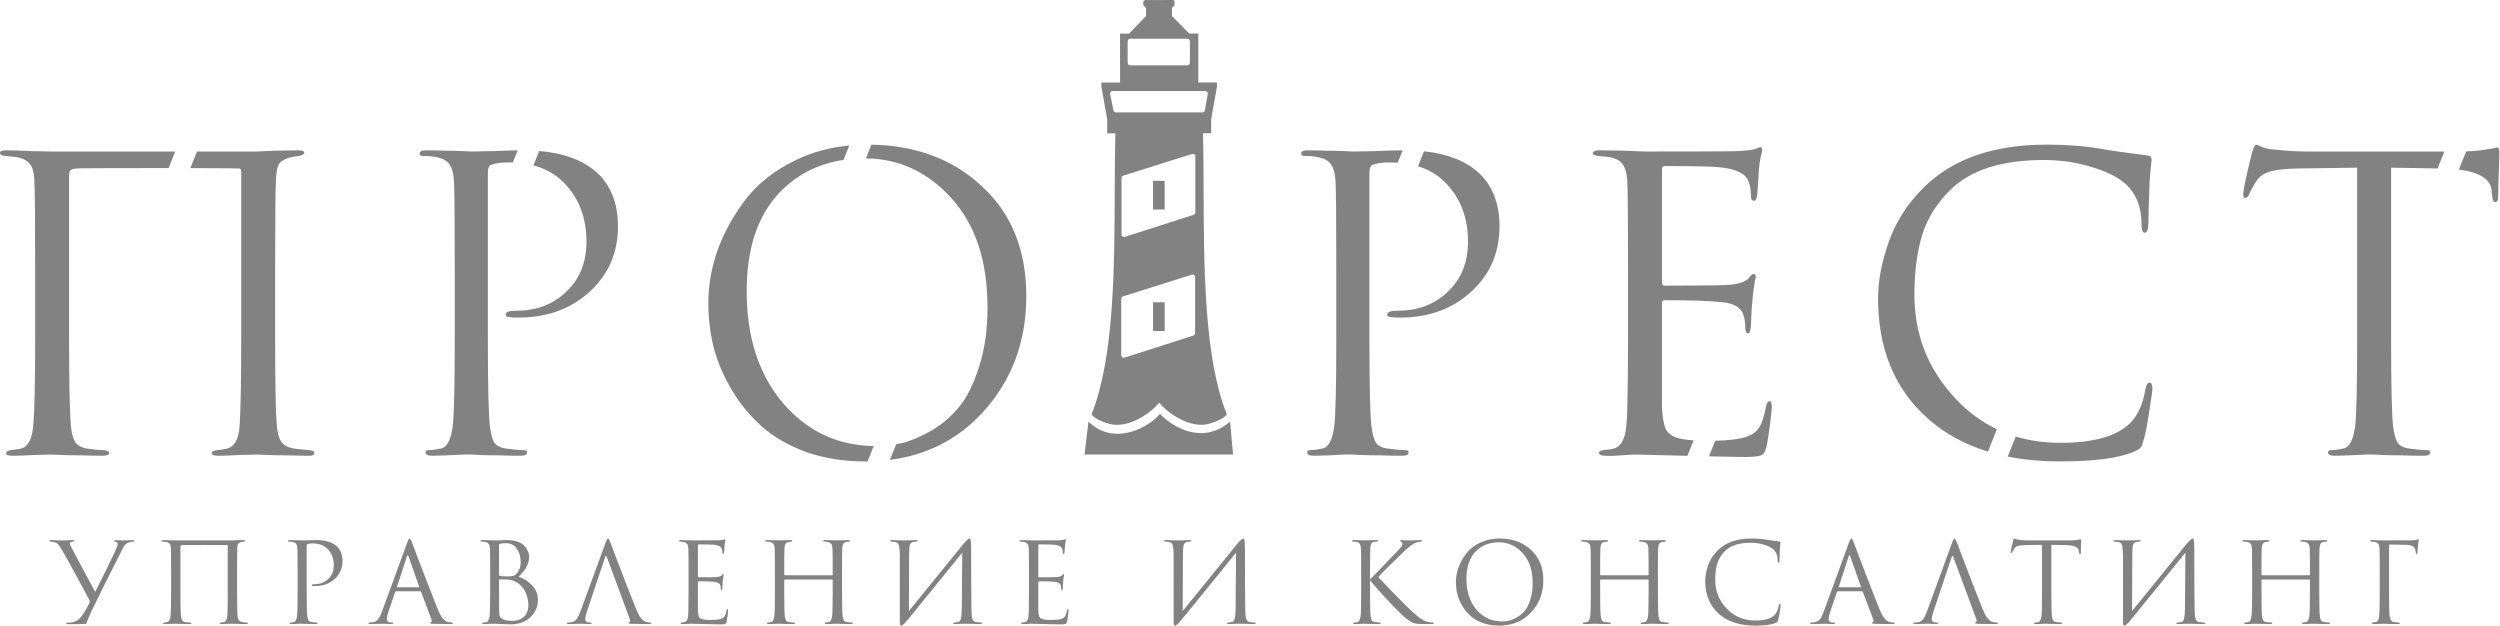 <?xml version="1.0" encoding="UTF-8"?> <svg xmlns="http://www.w3.org/2000/svg" width="1980" height="496" viewBox="0 0 1980 496" fill="none"><g clip-path="url(#clip0_718_970)"><path d="M53.876 494.354C52.937 494.354 52.468 494.148 52.468 493.738C52.468 493.327 52.908 493.122 53.788 493.122C54.433 493.122 55.166 493.092 55.988 493.034C58.1 492.858 59.948 492.212 61.532 491.098C63.116 489.983 64.788 488.047 66.548 485.29C68.542 482.004 69.98 479.394 70.86 477.458C71.212 476.812 71.182 476.05 70.772 475.17C69.246 472.178 65.756 465.695 60.3 455.722C54.844 445.69 51.206 439.148 49.388 436.098C47.686 433.106 46.337 431.228 45.34 430.466C44.401 429.644 42.7 429.146 40.236 428.97C39.532 428.911 39.18 428.676 39.18 428.266C39.18 427.914 39.62 427.738 40.5 427.738C41.38 427.738 42.905 427.796 45.076 427.914C47.305 427.972 48.83 428.002 49.652 428.002C49.828 428.002 50.942 427.972 52.996 427.914C55.049 427.796 56.633 427.738 57.748 427.738C58.569 427.738 58.98 427.884 58.98 428.178C58.98 428.588 58.54 428.852 57.66 428.97C56.076 429.146 55.284 429.644 55.284 430.466C55.284 430.935 55.782 432.108 56.78 433.986C57.073 434.514 58.716 437.623 61.708 443.314C64.758 449.004 67.662 454.431 70.42 459.594C73.236 464.756 74.908 467.807 75.436 468.746C82.534 454.607 87.873 443.695 91.452 436.01C92.625 433.428 93.212 431.61 93.212 430.554C93.212 429.791 92.713 429.322 91.716 429.146C90.836 428.97 90.396 428.676 90.396 428.266C90.396 427.972 90.865 427.826 91.804 427.826C92.273 427.826 93.094 427.855 94.268 427.914C95.5 427.972 96.468 428.002 97.172 428.002C97.993 428.002 99.43 427.972 101.483 427.914C103.537 427.796 104.798 427.738 105.267 427.738C106.147 427.738 106.587 427.914 106.587 428.266C106.587 428.618 106.118 428.852 105.179 428.97C103.713 429.146 102.657 429.351 102.011 429.586C100.838 429.996 99.87 430.612 99.108 431.434C98.404 432.255 97.582 433.634 96.644 435.57C85.262 457.98 77.254 474.026 72.62 483.706C70.214 488.927 68.894 492.095 68.66 493.21C68.601 493.738 68.396 494.031 68.044 494.09C67.164 494.266 62.441 494.354 53.876 494.354Z" fill="#828282"></path><path d="M187.78 453.258V468.746C187.78 478.778 187.897 485.026 188.132 487.49C188.249 489.191 188.572 490.423 189.1 491.186C189.628 491.948 190.508 492.447 191.74 492.682C192.092 492.74 193.236 492.858 195.172 493.034C195.934 493.092 196.316 493.298 196.316 493.65C196.316 494.06 195.934 494.266 195.172 494.266C193.94 494.266 192.444 494.236 190.684 494.178C188.924 494.178 187.369 494.148 186.02 494.09C184.729 494.031 184.025 494.002 183.908 494.002C183.79 494.002 182.588 494.031 180.3 494.09C178.07 494.207 176.428 494.266 175.372 494.266C174.433 494.266 173.964 494.06 173.964 493.65C173.964 493.298 174.404 493.092 175.284 493.034C176.34 492.858 176.926 492.77 177.044 492.77C178.862 492.418 179.86 490.746 180.036 487.754C180.27 484.468 180.388 477.927 180.388 468.13V432.314C180.388 431.903 180.212 431.698 179.86 431.698C178.98 431.639 172.614 431.61 160.764 431.61C150.673 431.61 145.217 431.639 144.396 431.698C143.809 431.756 143.398 431.903 143.164 432.138C142.988 432.314 142.9 432.724 142.9 433.37V469.01C142.9 477.927 143.017 484.028 143.252 487.314C143.369 488.956 143.662 490.218 144.132 491.098C144.601 491.919 145.452 492.447 146.684 492.682C147.153 492.74 147.828 492.828 148.708 492.946C149.646 493.004 150.174 493.034 150.292 493.034C151.172 493.092 151.612 493.327 151.612 493.738C151.612 494.09 151.084 494.266 150.028 494.266C148.913 494.266 147.476 494.236 145.716 494.178C143.956 494.178 142.401 494.148 141.052 494.09C139.702 494.031 138.998 494.002 138.94 494.002C138.881 494.002 137.766 494.031 135.596 494.09C133.425 494.207 131.812 494.266 130.756 494.266C129.7 494.266 129.172 494.09 129.172 493.738C129.172 493.386 129.524 493.151 130.228 493.034C131.049 492.916 131.694 492.828 132.164 492.77C133.982 492.476 134.98 490.511 135.156 486.874C135.39 483.588 135.508 477.546 135.508 468.746V453.082C135.508 442.404 135.449 436.127 135.332 434.25C135.273 432.607 134.95 431.434 134.364 430.73C133.836 430.026 132.926 429.527 131.636 429.234C131.284 429.175 130.756 429.116 130.052 429.058C129.406 428.999 129.025 428.97 128.908 428.97C128.204 428.911 127.852 428.676 127.852 428.266C127.852 427.914 128.35 427.738 129.348 427.738C130.58 427.738 132.398 427.796 134.804 427.914C137.268 427.972 138.646 428.002 138.94 428.002H183.732L187.692 427.826C190.332 427.767 192.033 427.738 192.796 427.738C193.676 427.738 194.116 427.914 194.116 428.266C194.116 428.559 193.734 428.794 192.972 428.97C192.913 428.97 192.678 428.999 192.268 429.058C191.916 429.116 191.593 429.175 191.3 429.234C190.068 429.527 189.217 429.967 188.748 430.554C188.278 431.14 188.014 432.343 187.956 434.162C187.838 436.039 187.78 442.404 187.78 453.258Z" fill="#828282"></path><path d="M235.695 468.746V453.258C235.695 442.463 235.636 436.127 235.519 434.25C235.401 432.666 235.079 431.522 234.551 430.818C234.081 430.055 233.143 429.527 231.735 429.234C231.031 429.058 230.033 428.97 228.743 428.97C228.273 428.97 228.039 428.794 228.039 428.442C228.039 427.972 228.508 427.738 229.447 427.738C230.62 427.738 231.969 427.767 233.495 427.826C235.02 427.826 236.34 427.855 237.455 427.914C238.628 427.972 239.273 428.002 239.391 428.002C239.86 428.002 241.444 427.972 244.143 427.914C246.841 427.796 248.953 427.738 250.479 427.738C257.812 427.738 263.268 429.41 266.847 432.754C269.78 435.57 271.247 439.412 271.247 444.282C271.247 450.031 269.193 454.783 265.087 458.538C260.98 462.292 255.817 464.17 249.599 464.17C248.66 464.17 248.044 464.14 247.751 464.082C247.105 464.082 246.783 463.876 246.783 463.466C246.783 462.938 247.575 462.674 249.159 462.674C253.5 462.674 257.108 461.295 259.983 458.538C262.916 455.78 264.383 452.143 264.383 447.626C264.383 442.404 262.74 438.122 259.455 434.778C256.58 431.844 252.561 430.378 247.399 430.378C245.697 430.378 244.436 430.554 243.615 430.906C243.145 431.082 242.911 431.639 242.911 432.578V468.746C242.911 479.012 243.057 485.378 243.351 487.842C243.527 489.308 243.82 490.452 244.231 491.274C244.7 492.036 245.551 492.506 246.783 492.682C248.425 492.916 249.745 493.034 250.743 493.034C251.212 493.034 251.447 493.21 251.447 493.562C251.447 494.031 250.977 494.266 250.039 494.266C248.631 494.266 247.047 494.236 245.287 494.178C243.585 494.178 242.148 494.148 240.975 494.09C239.86 494.031 239.273 494.002 239.215 494.002H237.631C236.575 494.06 235.343 494.119 233.935 494.178C232.585 494.236 231.529 494.266 230.767 494.266C229.828 494.266 229.359 494.031 229.359 493.562C229.359 493.21 229.593 493.034 230.063 493.034C230.767 493.034 231.647 492.916 232.703 492.682C233.993 492.447 234.844 490.834 235.255 487.842C235.548 485.378 235.695 479.012 235.695 468.746Z" fill="#828282"></path><path d="M332.723 468.308H313.803C313.392 468.308 313.099 468.542 312.923 469.012L307.643 484.588C306.821 486.876 306.411 488.841 306.411 490.484C306.411 491.305 306.733 491.95 307.379 492.42C308.024 492.83 308.757 493.036 309.579 493.036H310.371C311.133 493.036 311.515 493.212 311.515 493.564C311.515 494.033 310.987 494.268 309.931 494.268C309.109 494.268 307.848 494.209 306.147 494.092C304.504 494.033 303.565 494.004 303.331 494.004C303.272 494.004 302.011 494.033 299.547 494.092C297.083 494.209 295.029 494.268 293.387 494.268C292.272 494.268 291.715 494.033 291.715 493.564C291.715 493.212 292.125 493.036 292.947 493.036C293.416 493.036 294.12 492.977 295.059 492.86C296.936 492.625 298.403 491.833 299.459 490.484C300.515 489.076 301.512 487.11 302.451 484.588L322.427 429.94C323.248 427.652 323.893 426.508 324.363 426.508C324.832 426.508 325.477 427.564 326.299 429.676C326.533 430.262 328 434.134 330.699 441.292C333.456 448.449 336.419 456.164 339.587 464.436C342.813 472.708 345.219 478.809 346.803 482.74C349.149 488.489 351.672 491.745 354.371 492.508C355.427 492.86 356.571 493.036 357.803 493.036C358.448 493.036 358.771 493.212 358.771 493.564C358.771 494.033 358.184 494.268 357.011 494.268C351.848 494.268 347.243 494.209 343.195 494.092C341.435 493.974 340.555 493.769 340.555 493.476C340.555 493.182 340.76 492.977 341.171 492.86C341.992 492.566 342.168 491.774 341.699 490.484L333.515 468.836C333.339 468.484 333.075 468.308 332.723 468.308ZM314.771 465.14H331.579C331.931 465.14 332.048 464.934 331.931 464.524L323.571 440.764C323.16 439.414 322.72 439.414 322.251 440.764L314.507 464.524C314.331 464.934 314.419 465.14 314.771 465.14Z" fill="#828282"></path><path d="M388.199 468.746V453.258C388.199 442.463 388.141 436.127 388.023 434.25C387.906 432.666 387.583 431.522 387.055 430.818C386.586 430.055 385.647 429.527 384.239 429.234C383.535 429.058 382.685 428.97 381.687 428.97C380.925 428.97 380.543 428.794 380.543 428.442C380.543 427.972 381.013 427.738 381.951 427.738C383.125 427.738 384.503 427.767 386.087 427.826C387.671 427.826 389.021 427.855 390.135 427.914C391.25 427.972 391.837 428.002 391.895 428.002C392.423 428.002 393.773 427.972 395.943 427.914C398.114 427.796 399.962 427.738 401.487 427.738C404.89 427.738 407.823 428.207 410.287 429.146C412.751 430.084 414.57 431.287 415.743 432.754C416.917 434.22 417.767 435.628 418.295 436.978C418.823 438.327 419.087 439.647 419.087 440.938C419.087 443.167 418.618 445.338 417.679 447.45C416.799 449.503 415.89 451.087 414.951 452.202C414.013 453.316 412.634 454.842 410.815 456.778C414.687 458.01 418.178 460.239 421.287 463.466C424.455 466.692 426.039 470.652 426.039 475.346C426.039 480.508 424.074 484.996 420.143 488.81C416.213 492.623 410.698 494.53 403.599 494.53C403.306 494.53 402.807 494.5 402.103 494.442C401.458 494.442 400.666 494.412 399.727 494.354C398.789 494.295 397.967 494.266 397.263 494.266C394.741 494.09 392.951 494.002 391.895 494.002C390.957 494.002 389.549 494.031 387.671 494.09C385.794 494.207 384.327 494.266 383.271 494.266C382.333 494.266 381.863 494.06 381.863 493.65C381.863 493.239 382.303 493.034 383.183 493.034C383.829 493.034 384.533 492.946 385.295 492.77C386.527 492.535 387.349 490.892 387.759 487.842C388.053 485.378 388.199 479.012 388.199 468.746ZM395.239 431.61V455.194C395.239 455.663 395.445 455.986 395.855 456.162C397.263 456.396 399.053 456.514 401.223 456.514C403.805 456.514 405.565 456.396 406.503 456.162C407.442 455.868 408.351 455.223 409.231 454.226C411.343 451.82 412.399 448.858 412.399 445.338C412.399 441.231 411.402 437.682 409.407 434.69C407.471 431.698 404.509 430.202 400.519 430.202C398.877 430.202 397.469 430.348 396.295 430.642C395.591 430.818 395.239 431.14 395.239 431.61ZM395.239 459.506V464.522C395.239 476.314 395.269 482.65 395.327 483.53C395.445 485.29 395.533 486.492 395.591 487.138C395.709 487.724 395.973 488.311 396.383 488.898C396.794 489.484 397.439 489.983 398.319 490.394C400.138 491.274 402.719 491.714 406.063 491.714C407.413 491.714 408.733 491.538 410.023 491.186C411.373 490.775 412.693 490.13 413.983 489.25C415.333 488.37 416.418 487.079 417.239 485.378C418.061 483.618 418.471 481.564 418.471 479.218C418.471 476.05 417.797 472.852 416.447 469.626C415.157 466.399 412.986 463.73 409.935 461.618C407.941 460.268 405.506 459.418 402.631 459.066C401.869 458.948 399.581 458.89 395.767 458.89C395.415 458.89 395.239 459.095 395.239 459.506Z" fill="#828282"></path><path d="M479.307 441.204L464.787 484.588C463.966 486.876 463.555 488.841 463.555 490.484C463.555 491.305 463.878 491.95 464.523 492.42C465.168 492.83 465.902 493.036 466.723 493.036H467.515C468.278 493.036 468.659 493.212 468.659 493.564C468.659 494.033 468.131 494.268 467.075 494.268C466.254 494.268 464.992 494.209 463.291 494.092C461.648 494.033 460.71 494.004 460.475 494.004C460.416 494.004 459.155 494.033 456.691 494.092C454.227 494.209 452.174 494.268 450.531 494.268C449.416 494.268 448.859 494.033 448.859 493.564C448.859 493.212 449.27 493.036 450.091 493.036C450.56 493.036 451.264 492.977 452.203 492.86C454.08 492.625 455.547 491.833 456.603 490.484C457.659 489.076 458.656 487.11 459.595 484.588L479.571 429.94C480.392 427.652 481.038 426.508 481.507 426.508C481.976 426.508 482.622 427.564 483.443 429.676C483.678 430.262 485.144 434.134 487.843 441.292C490.6 448.449 493.563 456.164 496.731 464.436C499.958 472.708 502.363 478.809 503.947 482.74C506.294 488.489 508.816 491.745 511.515 492.508C512.571 492.86 513.715 493.036 514.947 493.036C515.592 493.036 515.915 493.212 515.915 493.564C515.915 494.033 515.328 494.268 514.155 494.268C508.992 494.268 504.387 494.209 500.339 494.092C498.579 493.974 497.699 493.769 497.699 493.476C497.699 493.182 497.904 492.977 498.315 492.86C499.136 492.566 499.312 491.774 498.843 490.484L480.627 441.204C480.158 439.913 479.718 439.913 479.307 441.204Z" fill="#828282"></path><path d="M545.343 468.747V453.259C545.343 442.464 545.284 436.128 545.167 434.251C545.049 432.667 544.727 431.523 544.199 430.819C543.729 430.056 542.791 429.528 541.383 429.235C541.207 429.176 540.973 429.147 540.68 429.147C540.386 429.088 540.033 429.059 539.623 429.059C539.271 429 539.007 428.971 538.831 428.971C538.068 428.853 537.688 428.677 537.688 428.443C537.688 427.973 538.156 427.739 539.095 427.739C542.028 427.739 545.343 427.827 549.039 428.003C561.124 428.003 567.841 427.973 569.191 427.915C571.361 427.797 572.712 427.621 573.24 427.387C573.709 427.152 574.031 427.035 574.207 427.035C574.441 427.035 574.559 427.299 574.559 427.827C574.559 427.944 574.441 428.443 574.207 429.323C574.031 430.144 573.913 431.024 573.855 431.963L573.503 437.243C573.385 438.24 573.151 438.739 572.799 438.739C572.329 438.739 572.095 438.357 572.095 437.595C572.095 436.421 571.948 435.453 571.655 434.691C571.068 432.872 568.956 431.787 565.319 431.435C563.793 431.259 559.775 431.171 553.263 431.171C552.911 431.171 552.735 431.464 552.735 432.051V456.339C552.735 456.925 552.911 457.219 553.263 457.219C561.241 457.219 565.905 457.16 567.255 457.043C569.484 456.867 570.951 456.368 571.655 455.547C572.124 454.96 572.476 454.667 572.711 454.667C573.004 454.667 573.151 454.901 573.151 455.371C573.151 455.488 573.092 455.752 572.975 456.163C572.916 456.573 572.828 457.16 572.711 457.923C572.593 458.685 572.505 459.477 572.447 460.299C572.329 461.355 572.241 462.616 572.183 464.083C572.124 465.491 572.095 466.224 572.095 466.283C571.977 467.163 571.772 467.603 571.479 467.603C571.068 467.603 570.863 467.133 570.863 466.195C570.863 465.256 570.745 464.435 570.511 463.731C570.1 462.088 568.575 461.12 565.935 460.827C563.295 460.533 559.101 460.387 553.352 460.387C552.941 460.387 552.735 460.592 552.735 461.003V468.747C552.735 469.275 552.735 470.8 552.735 473.323C552.735 475.787 552.735 478.016 552.735 480.011C552.735 482.005 552.735 483.267 552.735 483.795C552.852 485.731 553.087 487.197 553.439 488.195C553.849 489.133 554.583 489.808 555.639 490.219C556.929 490.747 559.364 491.011 562.943 491.011C566.463 491.011 569.103 490.747 570.863 490.219C572.212 489.808 573.209 489.133 573.855 488.195C574.5 487.197 575 485.701 575.352 483.707C575.528 482.827 575.791 482.387 576.143 482.387C576.495 482.387 576.671 482.827 576.671 483.707C576.671 484.117 576.524 485.437 576.231 487.667C575.937 489.896 575.703 491.421 575.527 492.243C575.233 493.357 574.823 494.003 574.295 494.179C573.767 494.413 572.593 494.531 570.775 494.531C569.073 494.531 564.791 494.443 557.927 494.267C550.887 494.091 547.22 494.003 546.927 494.003C546.34 494.003 545.313 494.061 543.847 494.179C542.38 494.296 541.236 494.325 540.415 494.267C539.476 494.267 539.007 494.032 539.007 493.563C539.007 493.328 539.329 493.152 539.975 493.035C541.089 492.917 541.764 492.829 541.999 492.771C543.055 492.536 543.817 491.861 544.287 490.747C544.815 489.632 545.108 487.549 545.167 484.499C545.284 479.923 545.343 474.672 545.343 468.747Z" fill="#828282"></path><path d="M621.654 455.634H658.966C659.318 455.634 659.494 455.458 659.494 455.106V453.258C659.494 442.463 659.435 436.127 659.318 434.25C659.2 432.666 658.878 431.522 658.35 430.818C657.88 430.055 656.942 429.527 655.534 429.234C654.83 429.058 653.832 428.97 652.542 428.97C652.072 428.97 651.838 428.794 651.838 428.442C651.838 427.972 652.307 427.738 653.246 427.738C654.419 427.738 655.798 427.767 657.382 427.826C658.966 427.826 660.315 427.855 661.43 427.914C662.544 427.972 663.131 428.002 663.19 428.002C663.248 428.002 663.806 427.972 664.862 427.914C665.976 427.855 667.208 427.826 668.558 427.826C669.966 427.767 671.051 427.738 671.814 427.738C672.753 427.738 673.222 427.972 673.222 428.442C673.222 428.794 672.987 428.97 672.518 428.97C672.107 428.97 671.374 429.058 670.318 429.234C669.144 429.468 668.323 429.967 667.854 430.73C667.443 431.492 667.179 432.666 667.062 434.25C666.944 436.127 666.886 442.463 666.886 453.258V468.746C666.886 479.012 667.032 485.378 667.326 487.842C667.502 489.308 667.795 490.452 668.206 491.274C668.675 492.036 669.526 492.506 670.758 492.682C672.4 492.916 673.72 493.034 674.718 493.034C675.187 493.034 675.422 493.21 675.422 493.562C675.422 494.031 674.952 494.266 674.014 494.266C672.606 494.266 671.022 494.236 669.262 494.178C667.56 494.178 666.123 494.148 664.95 494.09C663.835 494.031 663.248 494.002 663.19 494.002C663.131 494.002 662.544 494.002 661.43 494.002C660.374 494.06 659.142 494.119 657.734 494.178C656.384 494.236 655.328 494.266 654.566 494.266C653.627 494.266 653.158 494.031 653.158 493.562C653.158 493.21 653.392 493.034 653.862 493.034C654.566 493.034 655.446 492.916 656.502 492.682C657.792 492.447 658.643 490.834 659.054 487.842C659.347 485.378 659.494 479.012 659.494 468.746V459.506C659.494 459.154 659.318 458.978 658.966 458.978H621.654C621.302 458.978 621.126 459.154 621.126 459.506V468.746C621.126 479.012 621.272 485.378 621.566 487.842C621.742 489.308 622.035 490.452 622.446 491.274C622.915 492.036 623.766 492.506 624.998 492.682C626.64 492.916 627.96 493.034 628.958 493.034C629.427 493.034 629.662 493.21 629.662 493.562C629.662 494.031 629.192 494.266 628.254 494.266C626.846 494.266 625.262 494.236 623.502 494.178C621.8 494.178 620.363 494.148 619.19 494.09C618.075 494.031 617.488 494.002 617.43 494.002C617.371 494.002 616.784 494.002 615.67 494.002C614.614 494.06 613.382 494.119 611.974 494.178C610.624 494.236 609.568 494.266 608.806 494.266C607.867 494.266 607.398 494.031 607.398 493.562C607.398 493.21 607.632 493.034 608.102 493.034C608.806 493.034 609.686 492.916 610.742 492.682C612.032 492.447 612.883 490.834 613.294 487.842C613.587 485.378 613.734 479.012 613.734 468.746V453.258C613.734 442.463 613.675 436.127 613.558 434.25C613.44 432.666 613.118 431.522 612.59 430.818C612.12 430.055 611.182 429.527 609.774 429.234C609.07 429.058 608.072 428.97 606.782 428.97C606.312 428.97 606.078 428.794 606.078 428.442C606.078 427.972 606.547 427.738 607.486 427.738C608.659 427.738 610.038 427.767 611.622 427.826C613.206 427.826 614.555 427.855 615.67 427.914C616.784 427.972 617.371 428.002 617.43 428.002C617.488 428.002 618.046 427.972 619.102 427.914C620.216 427.855 621.448 427.826 622.798 427.826C624.206 427.767 625.291 427.738 626.054 427.738C626.992 427.738 627.462 427.972 627.462 428.442C627.462 428.794 627.227 428.97 626.758 428.97C626.347 428.97 625.614 429.058 624.558 429.234C623.384 429.468 622.563 429.967 622.094 430.73C621.683 431.492 621.419 432.666 621.302 434.25C621.184 436.127 621.126 442.463 621.126 453.258V455.106C621.126 455.458 621.302 455.634 621.654 455.634Z" fill="#828282"></path><path d="M720.036 438.212L719.86 483.884C723.967 478.897 731.506 469.628 742.476 456.076C753.506 442.465 760.047 434.398 762.1 431.876C765.034 428.297 766.94 426.508 767.82 426.508C768.172 426.508 768.407 426.684 768.524 427.036C768.7 427.329 768.847 428.092 768.964 429.324C769.082 430.556 769.14 432.404 769.14 434.868C769.14 456.281 769.228 472.473 769.404 483.444C769.463 486.729 769.727 489.046 770.196 490.396C770.724 491.686 771.663 492.449 773.012 492.684C773.658 492.801 774.802 492.918 776.444 493.036C777.324 493.094 777.764 493.3 777.764 493.652C777.764 494.062 777.324 494.268 776.444 494.268C775.212 494.268 772.924 494.209 769.58 494.092C766.236 494.033 764.418 494.004 764.124 494.004C763.596 494.004 762.423 494.033 760.604 494.092C758.844 494.209 757.378 494.268 756.204 494.268C755.324 494.268 754.884 494.092 754.884 493.74C754.884 493.329 755.324 493.094 756.204 493.036C757.495 492.918 758.346 492.801 758.756 492.684C759.93 492.449 760.692 491.51 761.044 489.868C761.455 488.225 761.69 485.556 761.748 481.86C761.866 476.521 761.924 468.836 761.924 458.804C761.983 448.713 762.042 441.673 762.1 437.684C757.642 443.257 749.399 453.436 737.372 468.22C725.404 483.004 718.628 491.276 717.044 493.036C715.519 494.678 714.434 495.5 713.788 495.5C713.319 495.5 712.996 495.206 712.82 494.62C712.703 494.092 712.644 492.977 712.644 491.276V440.06C712.644 436.892 712.498 434.574 712.204 433.108C711.911 431.582 711.53 430.614 711.06 430.204C710.591 429.734 709.828 429.412 708.772 429.236C708.362 429.177 707.834 429.118 707.188 429.06C706.543 429.001 706.132 428.972 705.956 428.972C705.311 428.913 704.988 428.708 704.988 428.356C704.988 427.945 705.575 427.74 706.748 427.74C707.746 427.74 709.506 427.798 712.028 427.916C714.61 427.974 716.076 428.004 716.428 428.004C717.426 428.004 718.951 427.974 721.004 427.916C723.058 427.798 724.466 427.74 725.228 427.74C726.226 427.74 726.725 427.916 726.725 428.268C726.725 428.678 726.343 428.913 725.58 428.972C724.407 429.089 723.644 429.177 723.292 429.236C722.002 429.529 721.151 430.204 720.74 431.26C720.33 432.257 720.095 434.574 720.036 438.212Z" fill="#828282"></path><path d="M814.965 468.747V453.259C814.965 442.464 814.906 436.128 814.789 434.251C814.672 432.667 814.349 431.523 813.821 430.819C813.352 430.056 812.413 429.528 811.005 429.235C810.829 429.176 810.594 429.147 810.301 429.147C810.008 429.088 809.656 429.059 809.245 429.059C808.893 429 808.629 428.971 808.453 428.971C807.69 428.853 807.309 428.677 807.309 428.443C807.309 427.973 807.778 427.739 808.717 427.739C811.65 427.739 814.965 427.827 818.661 428.003C830.746 428.003 837.464 427.973 838.813 427.915C840.984 427.797 842.333 427.621 842.861 427.387C843.33 427.152 843.653 427.035 843.829 427.035C844.064 427.035 844.181 427.299 844.181 427.827C844.181 427.944 844.064 428.443 843.829 429.323C843.653 430.144 843.536 431.024 843.477 431.963L843.125 437.243C843.008 438.24 842.773 438.739 842.421 438.739C841.952 438.739 841.717 438.357 841.717 437.595C841.717 436.421 841.57 435.453 841.277 434.691C840.69 432.872 838.578 431.787 834.941 431.435C833.416 431.259 829.397 431.171 822.885 431.171C822.533 431.171 822.357 431.464 822.357 432.051V456.339C822.357 456.925 822.533 457.219 822.885 457.219C830.864 457.219 835.528 457.16 836.877 457.043C839.106 456.867 840.573 456.368 841.277 455.547C841.746 454.96 842.098 454.667 842.333 454.667C842.626 454.667 842.773 454.901 842.773 455.371C842.773 455.488 842.714 455.752 842.597 456.163C842.538 456.573 842.45 457.16 842.333 457.923C842.216 458.685 842.128 459.477 842.069 460.299C841.952 461.355 841.864 462.616 841.805 464.083C841.746 465.491 841.717 466.224 841.717 466.283C841.6 467.163 841.394 467.603 841.101 467.603C840.69 467.603 840.485 467.133 840.485 466.195C840.485 465.256 840.368 464.435 840.133 463.731C839.722 462.088 838.197 461.12 835.557 460.827C832.917 460.533 828.722 460.387 822.973 460.387C822.562 460.387 822.357 460.592 822.357 461.003V468.747C822.357 469.275 822.357 470.8 822.357 473.323C822.357 475.787 822.357 478.016 822.357 480.011C822.357 482.005 822.357 483.267 822.357 483.795C822.474 485.731 822.709 487.197 823.061 488.195C823.472 489.133 824.205 489.808 825.261 490.219C826.552 490.747 828.986 491.011 832.565 491.011C836.085 491.011 838.725 490.747 840.485 490.219C841.834 489.808 842.832 489.133 843.477 488.195C844.122 487.197 844.621 485.701 844.973 483.707C845.149 482.827 845.413 482.387 845.765 482.387C846.117 482.387 846.293 482.827 846.293 483.707C846.293 484.117 846.146 485.437 845.853 487.667C845.56 489.896 845.325 491.421 845.149 492.243C844.856 493.357 844.445 494.003 843.917 494.179C843.389 494.413 842.216 494.531 840.397 494.531C838.696 494.531 834.413 494.443 827.549 494.267C820.509 494.091 816.842 494.003 816.549 494.003C815.962 494.003 814.936 494.061 813.469 494.179C812.002 494.296 810.858 494.325 810.037 494.267C809.098 494.267 808.629 494.032 808.629 493.563C808.629 493.328 808.952 493.152 809.597 493.035C810.712 492.917 811.386 492.829 811.621 492.771C812.677 492.536 813.44 491.861 813.909 490.747C814.437 489.632 814.73 487.549 814.789 484.499C814.906 479.923 814.965 474.672 814.965 468.747Z" fill="#828282"></path><path d="M936.892 438.212L936.716 483.884C940.823 478.897 948.361 469.628 959.332 456.076C970.361 442.465 976.903 434.398 978.956 431.876C981.889 428.297 983.796 426.508 984.676 426.508C985.028 426.508 985.263 426.684 985.38 427.036C985.556 427.329 985.703 428.092 985.82 429.324C985.937 430.556 985.996 432.404 985.996 434.868C985.996 456.281 986.084 472.473 986.26 483.444C986.319 486.729 986.583 489.046 987.052 490.396C987.58 491.686 988.519 492.449 989.868 492.684C990.513 492.801 991.657 492.918 993.3 493.036C994.18 493.094 994.62 493.3 994.62 493.652C994.62 494.062 994.18 494.268 993.3 494.268C992.068 494.268 989.78 494.209 986.436 494.092C983.092 494.033 981.273 494.004 980.98 494.004C980.452 494.004 979.279 494.033 977.46 494.092C975.7 494.209 974.233 494.268 973.06 494.268C972.18 494.268 971.74 494.092 971.74 493.74C971.74 493.329 972.18 493.094 973.06 493.036C974.351 492.918 975.201 492.801 975.612 492.684C976.785 492.449 977.548 491.51 977.9 489.868C978.311 488.225 978.545 485.556 978.604 481.86C978.721 476.521 978.78 468.836 978.78 458.804C978.839 448.713 978.897 441.673 978.956 437.684C974.497 443.257 966.255 453.436 954.228 468.22C942.26 483.004 935.484 491.276 933.9 493.036C932.375 494.678 931.289 495.5 930.644 495.5C930.175 495.5 929.852 495.206 929.676 494.62C929.559 494.092 929.5 492.977 929.5 491.276V440.06C929.5 436.892 929.353 434.574 929.06 433.108C928.767 431.582 928.386 430.614 927.916 430.204C927.447 429.734 926.684 429.412 925.628 429.236C925.217 429.177 924.689 429.118 924.044 429.06C923.399 429.001 922.988 428.972 922.812 428.972C922.167 428.913 921.844 428.708 921.844 428.356C921.844 427.945 922.431 427.74 923.604 427.74C924.601 427.74 926.361 427.798 928.884 427.916C931.465 427.974 932.932 428.004 933.284 428.004C934.281 428.004 935.807 427.974 937.86 427.916C939.913 427.798 941.321 427.74 942.084 427.74C943.081 427.74 943.58 427.916 943.58 428.268C943.58 428.678 943.199 428.913 942.436 428.972C941.263 429.089 940.5 429.177 940.148 429.236C938.858 429.529 938.007 430.204 937.596 431.26C937.186 432.257 936.951 434.574 936.892 438.212Z" fill="#828282"></path><path d="M1085.08 453.258V458.89C1085.9 458.127 1087.51 456.484 1089.92 453.962C1092.38 451.38 1095.23 448.418 1098.45 445.074C1101.68 441.671 1103.91 439.354 1105.14 438.122C1107.6 435.599 1109.16 433.898 1109.8 433.018C1110.45 432.079 1110.77 431.316 1110.77 430.73C1110.77 429.908 1110.39 429.351 1109.63 429.058C1109.1 428.823 1108.84 428.559 1108.84 428.266C1108.84 427.914 1109.28 427.738 1110.16 427.738C1110.98 427.738 1111.8 427.796 1112.62 427.914C1113.44 427.972 1114.38 428.002 1115.44 428.002C1116.43 428.002 1118.14 427.972 1120.54 427.914C1123 427.796 1124.41 427.738 1124.76 427.738C1125.76 427.738 1126.26 427.943 1126.26 428.354C1126.26 428.706 1125.94 428.911 1125.29 428.97C1123.53 429.146 1122.04 429.498 1120.8 430.026C1118.69 430.847 1115.64 433.194 1111.65 437.066C1100.92 447.391 1094.23 454.05 1091.59 457.042C1094.29 459.975 1098.69 464.58 1104.79 470.858C1110.95 477.135 1115.11 481.271 1117.28 483.266C1120.86 486.61 1123.65 488.927 1125.64 490.218C1127.64 491.508 1129.69 492.359 1131.8 492.77C1132.57 492.946 1133.42 493.034 1134.36 493.034C1135.18 493.034 1135.59 493.239 1135.59 493.65C1135.59 494.06 1135.15 494.266 1134.27 494.266H1127.76C1124.06 494.266 1121.36 494.002 1119.66 493.474C1118.02 492.887 1116.11 491.743 1113.94 490.042C1111.42 488.047 1106.99 483.735 1100.65 477.106C1094.38 470.418 1089.18 464.61 1085.08 459.682V468.746C1085.08 479.012 1085.22 485.378 1085.52 487.842C1085.69 489.308 1085.99 490.452 1086.4 491.274C1086.87 492.036 1087.72 492.506 1088.95 492.682C1090.59 492.916 1091.76 493.034 1092.47 493.034C1093.17 493.034 1093.52 493.239 1093.52 493.65C1093.52 494.06 1093.08 494.266 1092.2 494.266C1090.8 494.266 1089.21 494.236 1087.45 494.178C1085.75 494.178 1084.31 494.148 1083.14 494.09C1082.03 494.031 1081.44 494.002 1081.38 494.002C1081.32 494.002 1080.76 494.002 1079.71 494.002C1078.71 494.06 1077.54 494.119 1076.19 494.178C1074.9 494.236 1073.87 494.266 1073.11 494.266C1072.17 494.266 1071.7 494.06 1071.7 493.65C1071.7 493.239 1072.02 493.034 1072.67 493.034C1073.43 493.034 1074.19 492.946 1074.96 492.77C1076.31 492.476 1077.19 490.834 1077.6 487.842C1077.89 485.378 1078.04 479.012 1078.04 468.746V453.258C1078.04 442.463 1077.98 436.127 1077.86 434.25C1077.68 431.375 1076.69 429.732 1074.87 429.322C1073.99 429.087 1072.93 428.97 1071.7 428.97C1071.06 428.97 1070.73 428.794 1070.73 428.442C1070.73 427.972 1071.2 427.738 1072.14 427.738C1073.02 427.738 1074.19 427.767 1075.66 427.826C1077.13 427.826 1078.42 427.855 1079.53 427.914C1080.71 427.972 1081.32 428.002 1081.38 428.002C1081.44 428.002 1082 427.972 1083.05 427.914C1084.17 427.855 1085.4 427.826 1086.75 427.826C1088.16 427.767 1089.24 427.738 1090 427.738C1090.94 427.738 1091.41 427.943 1091.41 428.354C1091.41 428.706 1091.09 428.911 1090.44 428.97L1088.51 429.146C1087.39 429.263 1086.6 429.732 1086.13 430.554C1085.66 431.375 1085.37 432.607 1085.25 434.25C1085.14 436.127 1085.08 442.463 1085.08 453.258Z" fill="#828282"></path><path d="M1187.21 495.5C1182.58 495.5 1178.32 494.825 1174.45 493.476C1170.58 492.068 1167.35 490.22 1164.77 487.932C1162.19 485.644 1159.99 482.974 1158.17 479.924C1156.35 476.873 1155.03 473.764 1154.21 470.596C1153.45 467.428 1153.07 464.201 1153.07 460.916C1153.07 457.161 1153.74 453.348 1155.09 449.476C1156.5 445.604 1158.52 441.937 1161.16 438.476C1163.86 434.956 1167.53 432.081 1172.16 429.852C1176.8 427.622 1181.99 426.508 1187.74 426.508C1197.83 426.508 1206.1 429.5 1212.55 435.484C1219.07 441.409 1222.32 449.417 1222.32 459.508C1222.32 469.598 1219.07 478.134 1212.55 485.116C1206.04 492.038 1197.59 495.5 1187.21 495.5ZM1189.59 492.156C1191.4 492.156 1193.25 491.95 1195.13 491.54C1197.07 491.07 1199.18 490.19 1201.47 488.9C1203.81 487.55 1205.87 485.82 1207.63 483.708C1209.39 481.596 1210.85 478.662 1212.03 474.908C1213.26 471.153 1213.87 466.841 1213.87 461.972C1213.87 451.881 1211.26 443.961 1206.04 438.212C1200.82 432.404 1194.51 429.5 1187.12 429.5C1179.5 429.5 1173.31 431.993 1168.55 436.98C1163.8 441.966 1161.43 449.124 1161.43 458.452C1161.43 468.542 1164.1 476.697 1169.43 482.916C1174.77 489.076 1181.49 492.156 1189.59 492.156Z" fill="#828282"></path><path d="M1267.85 455.634H1305.16C1305.52 455.634 1305.69 455.458 1305.69 455.106V453.258C1305.69 442.463 1305.63 436.127 1305.52 434.25C1305.4 432.666 1305.08 431.522 1304.55 430.818C1304.08 430.055 1303.14 429.527 1301.73 429.234C1301.03 429.058 1300.03 428.97 1298.74 428.97C1298.27 428.97 1298.04 428.794 1298.04 428.442C1298.04 427.972 1298.51 427.738 1299.44 427.738C1300.62 427.738 1302 427.767 1303.58 427.826C1305.16 427.826 1306.51 427.855 1307.63 427.914C1308.74 427.972 1309.33 428.002 1309.39 428.002C1309.45 428.002 1310 427.972 1311.06 427.914C1312.17 427.855 1313.41 427.826 1314.76 427.826C1316.16 427.767 1317.25 427.738 1318.01 427.738C1318.95 427.738 1319.42 427.972 1319.42 428.442C1319.42 428.794 1319.19 428.97 1318.72 428.97C1318.31 428.97 1317.57 429.058 1316.52 429.234C1315.34 429.468 1314.52 429.967 1314.05 430.73C1313.64 431.492 1313.38 432.666 1313.26 434.25C1313.14 436.127 1313.08 442.463 1313.08 453.258V468.746C1313.08 479.012 1313.23 485.378 1313.52 487.842C1313.7 489.308 1313.99 490.452 1314.4 491.274C1314.87 492.036 1315.72 492.506 1316.96 492.682C1318.6 492.916 1319.92 493.034 1320.92 493.034C1321.39 493.034 1321.62 493.21 1321.62 493.562C1321.62 494.031 1321.15 494.266 1320.21 494.266C1318.8 494.266 1317.22 494.236 1315.46 494.178C1313.76 494.178 1312.32 494.148 1311.15 494.09C1310.03 494.031 1309.45 494.002 1309.39 494.002C1309.33 494.002 1308.74 494.002 1307.63 494.002C1306.57 494.06 1305.34 494.119 1303.93 494.178C1302.58 494.236 1301.53 494.266 1300.76 494.266C1299.83 494.266 1299.36 494.031 1299.36 493.562C1299.36 493.21 1299.59 493.034 1300.06 493.034C1300.76 493.034 1301.64 492.916 1302.7 492.682C1303.99 492.447 1304.84 490.834 1305.25 487.842C1305.55 485.378 1305.69 479.012 1305.69 468.746V459.506C1305.69 459.154 1305.52 458.978 1305.16 458.978H1267.85C1267.5 458.978 1267.32 459.154 1267.32 459.506V468.746C1267.32 479.012 1267.47 485.378 1267.76 487.842C1267.94 489.308 1268.23 490.452 1268.64 491.274C1269.11 492.036 1269.96 492.506 1271.2 492.682C1272.84 492.916 1274.16 493.034 1275.16 493.034C1275.63 493.034 1275.86 493.21 1275.86 493.562C1275.86 494.031 1275.39 494.266 1274.45 494.266C1273.04 494.266 1271.46 494.236 1269.7 494.178C1268 494.178 1266.56 494.148 1265.39 494.09C1264.27 494.031 1263.69 494.002 1263.63 494.002C1263.57 494.002 1262.98 494.002 1261.87 494.002C1260.81 494.06 1259.58 494.119 1258.17 494.178C1256.82 494.236 1255.77 494.266 1255 494.266C1254.07 494.266 1253.6 494.031 1253.6 493.562C1253.6 493.21 1253.83 493.034 1254.3 493.034C1255 493.034 1255.88 492.916 1256.94 492.682C1258.23 492.447 1259.08 490.834 1259.49 487.842C1259.79 485.378 1259.93 479.012 1259.93 468.746V453.258C1259.93 442.463 1259.87 436.127 1259.76 434.25C1259.64 432.666 1259.32 431.522 1258.79 430.818C1258.32 430.055 1257.38 429.527 1255.97 429.234C1255.27 429.058 1254.27 428.97 1252.98 428.97C1252.51 428.97 1252.28 428.794 1252.28 428.442C1252.28 427.972 1252.75 427.738 1253.68 427.738C1254.86 427.738 1256.24 427.767 1257.82 427.826C1259.4 427.826 1260.75 427.855 1261.87 427.914C1262.98 427.972 1263.57 428.002 1263.63 428.002C1263.69 428.002 1264.24 427.972 1265.3 427.914C1266.41 427.855 1267.65 427.826 1269 427.826C1270.4 427.767 1271.49 427.738 1272.25 427.738C1273.19 427.738 1273.66 427.972 1273.66 428.442C1273.66 428.794 1273.43 428.97 1272.96 428.97C1272.55 428.97 1271.81 429.058 1270.76 429.234C1269.58 429.468 1268.76 429.967 1268.29 430.73C1267.88 431.492 1267.62 432.666 1267.5 434.25C1267.38 436.127 1267.32 442.463 1267.32 453.258V455.106C1267.32 455.458 1267.5 455.634 1267.85 455.634Z" fill="#828282"></path><path d="M1390.2 495.5C1377.88 495.5 1368.2 492.332 1361.16 485.996C1354.07 479.601 1350.52 470.918 1350.52 459.948C1350.52 456.252 1351.28 452.204 1352.8 447.804C1354.33 443.404 1356.85 439.444 1360.37 435.924C1366.65 429.646 1375.6 426.508 1387.21 426.508C1391.91 426.508 1396.16 426.86 1399.97 427.564C1400.79 427.74 1403.9 428.18 1409.3 428.884C1409.83 428.942 1410.09 429.265 1410.09 429.852C1410.09 430.028 1410.06 430.321 1410 430.732C1409.95 431.084 1409.89 431.641 1409.83 432.404C1409.77 433.108 1409.71 433.9 1409.65 434.78C1409.59 435.836 1409.53 437.537 1409.48 439.884C1409.42 442.172 1409.39 443.492 1409.39 443.844C1409.33 445.076 1409.07 445.692 1408.6 445.692C1408.13 445.692 1407.89 445.076 1407.89 443.844C1407.89 439.972 1406.66 436.98 1404.2 434.868C1402.55 433.46 1400.12 432.286 1396.89 431.348C1393.72 430.35 1390.29 429.852 1386.6 429.852C1377.5 429.852 1370.76 431.993 1366.36 436.276C1363.36 439.15 1361.28 442.465 1360.11 446.22C1358.99 449.916 1358.44 454.257 1358.44 459.244C1358.44 467.926 1361.43 475.465 1367.41 481.86C1373.45 488.254 1381.05 491.452 1390.2 491.452C1397.54 491.452 1402.64 489.985 1405.52 487.052C1407.16 485.35 1408.24 482.886 1408.77 479.66C1408.95 478.78 1409.24 478.34 1409.65 478.34C1410.06 478.34 1410.27 478.78 1410.27 479.66C1410.27 480.129 1410.03 481.801 1409.56 484.676C1409.15 487.55 1408.74 489.633 1408.33 490.924C1408.1 491.745 1407.86 492.302 1407.63 492.596C1407.39 492.83 1406.87 493.124 1406.04 493.476C1402.7 494.825 1397.42 495.5 1390.2 495.5Z" fill="#828282"></path><path d="M1474.59 468.308H1455.67C1455.26 468.308 1454.97 468.542 1454.79 469.012L1449.51 484.588C1448.69 486.876 1448.28 488.841 1448.28 490.484C1448.28 491.305 1448.6 491.95 1449.25 492.42C1449.89 492.83 1450.63 493.036 1451.45 493.036H1452.24C1453 493.036 1453.38 493.212 1453.38 493.564C1453.38 494.033 1452.86 494.268 1451.8 494.268C1450.98 494.268 1449.72 494.209 1448.02 494.092C1446.37 494.033 1445.43 494.004 1445.2 494.004C1445.14 494.004 1443.88 494.033 1441.42 494.092C1438.95 494.209 1436.9 494.268 1435.26 494.268C1434.14 494.268 1433.58 494.033 1433.58 493.564C1433.58 493.212 1434 493.036 1434.82 493.036C1435.29 493.036 1435.99 492.977 1436.93 492.86C1438.81 492.625 1440.27 491.833 1441.33 490.484C1442.38 489.076 1443.38 487.11 1444.32 484.588L1464.3 429.94C1465.12 427.652 1465.76 426.508 1466.23 426.508C1466.7 426.508 1467.35 427.564 1468.17 429.676C1468.4 430.262 1469.87 434.134 1472.57 441.292C1475.33 448.449 1478.29 456.164 1481.46 464.436C1484.68 472.708 1487.09 478.809 1488.67 482.74C1491.02 488.489 1493.54 491.745 1496.24 492.508C1497.3 492.86 1498.44 493.036 1499.67 493.036C1500.32 493.036 1500.64 493.212 1500.64 493.564C1500.64 494.033 1500.05 494.268 1498.88 494.268C1493.72 494.268 1489.11 494.209 1485.06 494.092C1483.3 493.974 1482.42 493.769 1482.42 493.476C1482.42 493.182 1482.63 492.977 1483.04 492.86C1483.86 492.566 1484.04 491.774 1483.57 490.484L1475.38 468.836C1475.21 468.484 1474.94 468.308 1474.59 468.308ZM1456.64 465.14H1473.45C1473.8 465.14 1473.92 464.934 1473.8 464.524L1465.44 440.764C1465.03 439.414 1464.59 439.414 1464.12 440.764L1456.38 464.524C1456.2 464.934 1456.29 465.14 1456.64 465.14Z" fill="#828282"></path><path d="M1545.74 441.204L1531.22 484.588C1530.4 486.876 1529.99 488.841 1529.99 490.484C1529.99 491.305 1530.31 491.95 1530.96 492.42C1531.6 492.83 1532.34 493.036 1533.16 493.036H1533.95C1534.71 493.036 1535.09 493.212 1535.09 493.564C1535.09 494.033 1534.57 494.268 1533.51 494.268C1532.69 494.268 1531.43 494.209 1529.73 494.092C1528.08 494.033 1527.14 494.004 1526.91 494.004C1526.85 494.004 1525.59 494.033 1523.13 494.092C1520.66 494.209 1518.61 494.268 1516.97 494.268C1515.85 494.268 1515.29 494.033 1515.29 493.564C1515.29 493.212 1515.7 493.036 1516.53 493.036C1517 493.036 1517.7 492.977 1518.64 492.86C1520.52 492.625 1521.98 491.833 1523.04 490.484C1524.09 489.076 1525.09 487.11 1526.03 484.588L1546.01 429.94C1546.83 427.652 1547.47 426.508 1547.94 426.508C1548.41 426.508 1549.06 427.564 1549.88 429.676C1550.11 430.262 1551.58 434.134 1554.28 441.292C1557.04 448.449 1560 456.164 1563.17 464.436C1566.39 472.708 1568.8 478.809 1570.38 482.74C1572.73 488.489 1575.25 491.745 1577.95 492.508C1579.01 492.86 1580.15 493.036 1581.38 493.036C1582.03 493.036 1582.35 493.212 1582.35 493.564C1582.35 494.033 1581.76 494.268 1580.59 494.268C1575.43 494.268 1570.82 494.209 1566.77 494.092C1565.01 493.974 1564.13 493.769 1564.13 493.476C1564.13 493.182 1564.34 492.977 1564.75 492.86C1565.57 492.566 1565.75 491.774 1565.28 490.484L1547.06 441.204C1546.59 439.913 1546.15 439.913 1545.74 441.204Z" fill="#828282"></path><path d="M1624.68 431.524V468.748C1624.68 479.014 1624.82 485.38 1625.12 487.844C1625.29 489.31 1625.59 490.454 1626 491.276C1626.47 492.038 1627.32 492.508 1628.55 492.684C1630.19 492.918 1631.51 493.036 1632.51 493.036C1632.98 493.036 1633.21 493.212 1633.21 493.564C1633.21 494.033 1632.74 494.268 1631.81 494.268C1630.4 494.268 1628.81 494.238 1627.05 494.18C1625.35 494.18 1623.92 494.15 1622.74 494.092C1621.63 494.033 1621.04 494.004 1620.98 494.004C1620.92 494.004 1620.34 494.004 1619.22 494.004C1618.17 494.062 1616.93 494.121 1615.53 494.18C1614.18 494.238 1613.12 494.268 1612.36 494.268C1611.42 494.268 1610.95 494.033 1610.95 493.564C1610.95 493.212 1611.18 493.036 1611.65 493.036C1612.36 493.036 1613.24 492.918 1614.29 492.684C1615.58 492.449 1616.44 490.836 1616.85 487.844C1617.14 485.38 1617.29 479.014 1617.29 468.748V431.524C1615.88 431.524 1613.71 431.553 1610.77 431.612C1607.84 431.67 1605.67 431.7 1604.26 431.7C1601.5 431.758 1599.48 431.993 1598.19 432.404C1596.96 432.756 1595.99 433.46 1595.29 434.516C1594.64 435.513 1594.14 436.422 1593.79 437.244C1593.56 437.83 1593.26 438.124 1592.91 438.124C1592.62 438.124 1592.47 437.86 1592.47 437.332C1592.47 436.393 1593.12 433.342 1594.41 428.18C1594.76 427.065 1595.05 426.508 1595.29 426.508C1595.4 426.508 1595.84 426.684 1596.61 427.036C1597.37 427.329 1598.22 427.505 1599.16 427.564C1601.97 427.857 1604.29 428.004 1606.11 428.004H1639.11C1641.69 428.004 1643.77 427.857 1645.36 427.564C1645.71 427.505 1646.06 427.446 1646.41 427.388C1646.82 427.329 1647.12 427.27 1647.29 427.212C1647.53 427.153 1647.7 427.124 1647.82 427.124C1648.12 427.124 1648.26 427.476 1648.26 428.18C1648.26 429.177 1648.2 430.996 1648.09 433.636C1648.03 436.276 1648 437.684 1648 437.86C1648 438.622 1647.79 439.004 1647.38 439.004C1646.97 439.004 1646.74 438.505 1646.68 437.508C1646.68 437.39 1646.65 437.244 1646.59 437.068C1646.59 436.833 1646.59 436.657 1646.59 436.54C1646.3 433.43 1642.69 431.817 1635.77 431.7C1634.53 431.7 1632.69 431.67 1630.22 431.612C1627.76 431.553 1625.91 431.524 1624.68 431.524Z" fill="#828282"></path><path d="M1688.78 438.212L1688.6 483.884C1692.71 478.897 1700.25 469.628 1711.22 456.076C1722.25 442.465 1728.79 434.398 1730.84 431.876C1733.77 428.297 1735.68 426.508 1736.56 426.508C1736.91 426.508 1737.15 426.684 1737.27 427.036C1737.44 427.329 1737.59 428.092 1737.71 429.324C1737.82 430.556 1737.88 432.404 1737.88 434.868C1737.88 456.281 1737.97 472.473 1738.15 483.444C1738.2 486.729 1738.47 489.046 1738.94 490.396C1739.47 491.686 1740.4 492.449 1741.75 492.684C1742.4 492.801 1743.54 492.918 1745.19 493.036C1746.07 493.094 1746.51 493.3 1746.51 493.652C1746.51 494.062 1746.07 494.268 1745.19 494.268C1743.95 494.268 1741.67 494.209 1738.32 494.092C1734.98 494.033 1733.16 494.004 1732.87 494.004C1732.34 494.004 1731.16 494.033 1729.35 494.092C1727.59 494.209 1726.12 494.268 1724.95 494.268C1724.07 494.268 1723.63 494.092 1723.63 493.74C1723.63 493.329 1724.07 493.094 1724.95 493.036C1726.24 492.918 1727.09 492.801 1727.5 492.684C1728.67 492.449 1729.43 491.51 1729.79 489.868C1730.2 488.225 1730.43 485.556 1730.49 481.86C1730.61 476.521 1730.67 468.836 1730.67 458.804C1730.72 448.713 1730.78 441.673 1730.84 437.684C1726.38 443.257 1718.14 453.436 1706.11 468.22C1694.15 483.004 1687.37 491.276 1685.79 493.036C1684.26 494.678 1683.17 495.5 1682.53 495.5C1682.06 495.5 1681.74 495.206 1681.56 494.62C1681.44 494.092 1681.39 492.977 1681.39 491.276V440.06C1681.39 436.892 1681.24 434.574 1680.95 433.108C1680.65 431.582 1680.27 430.614 1679.8 430.204C1679.33 429.734 1678.57 429.412 1677.51 429.236C1677.1 429.177 1676.57 429.118 1675.93 429.06C1675.28 429.001 1674.87 428.972 1674.7 428.972C1674.05 428.913 1673.73 428.708 1673.73 428.356C1673.73 427.945 1674.32 427.74 1675.49 427.74C1676.49 427.74 1678.25 427.798 1680.77 427.916C1683.35 427.974 1684.82 428.004 1685.17 428.004C1686.17 428.004 1687.69 427.974 1689.75 427.916C1691.8 427.798 1693.21 427.74 1693.97 427.74C1694.97 427.74 1695.47 427.916 1695.47 428.268C1695.47 428.678 1695.08 428.913 1694.32 428.972C1693.15 429.089 1692.39 429.177 1692.03 429.236C1690.74 429.529 1689.89 430.204 1689.48 431.26C1689.07 432.257 1688.84 434.574 1688.78 438.212Z" fill="#828282"></path><path d="M1791.62 455.634H1828.94C1829.29 455.634 1829.46 455.458 1829.46 455.106V453.258C1829.46 442.463 1829.41 436.127 1829.29 434.25C1829.17 432.666 1828.85 431.522 1828.32 430.818C1827.85 430.055 1826.91 429.527 1825.5 429.234C1824.8 429.058 1823.8 428.97 1822.51 428.97C1822.04 428.97 1821.81 428.794 1821.81 428.442C1821.81 427.972 1822.28 427.738 1823.22 427.738C1824.39 427.738 1825.77 427.767 1827.35 427.826C1828.94 427.826 1830.29 427.855 1831.4 427.914C1832.51 427.972 1833.1 428.002 1833.16 428.002C1833.22 428.002 1833.78 427.972 1834.83 427.914C1835.95 427.855 1837.18 427.826 1838.53 427.826C1839.94 427.767 1841.02 427.738 1841.78 427.738C1842.72 427.738 1843.19 427.972 1843.19 428.442C1843.19 428.794 1842.96 428.97 1842.49 428.97C1842.08 428.97 1841.34 429.058 1840.29 429.234C1839.11 429.468 1838.29 429.967 1837.82 430.73C1837.41 431.492 1837.15 432.666 1837.03 434.25C1836.91 436.127 1836.86 442.463 1836.86 453.258V468.746C1836.86 479.012 1837 485.378 1837.3 487.842C1837.47 489.308 1837.77 490.452 1838.18 491.274C1838.65 492.036 1839.5 492.506 1840.73 492.682C1842.37 492.916 1843.69 493.034 1844.69 493.034C1845.16 493.034 1845.39 493.21 1845.39 493.562C1845.39 494.031 1844.92 494.266 1843.98 494.266C1842.58 494.266 1840.99 494.236 1839.23 494.178C1837.53 494.178 1836.09 494.148 1834.92 494.09C1833.81 494.031 1833.22 494.002 1833.16 494.002C1833.1 494.002 1832.51 494.002 1831.4 494.002C1830.34 494.06 1829.11 494.119 1827.7 494.178C1826.35 494.236 1825.3 494.266 1824.54 494.266C1823.6 494.266 1823.13 494.031 1823.13 493.562C1823.13 493.21 1823.36 493.034 1823.83 493.034C1824.54 493.034 1825.42 492.916 1826.47 492.682C1827.76 492.447 1828.61 490.834 1829.02 487.842C1829.32 485.378 1829.46 479.012 1829.46 468.746V459.506C1829.46 459.154 1829.29 458.978 1828.94 458.978H1791.62C1791.27 458.978 1791.1 459.154 1791.1 459.506V468.746C1791.1 479.012 1791.24 485.378 1791.54 487.842C1791.71 489.308 1792.01 490.452 1792.42 491.274C1792.89 492.036 1793.74 492.506 1794.97 492.682C1796.61 492.916 1797.93 493.034 1798.93 493.034C1799.4 493.034 1799.63 493.21 1799.63 493.562C1799.63 494.031 1799.16 494.266 1798.22 494.266C1796.82 494.266 1795.23 494.236 1793.47 494.178C1791.77 494.178 1790.33 494.148 1789.16 494.09C1788.05 494.031 1787.46 494.002 1787.4 494.002C1787.34 494.002 1786.75 494.002 1785.64 494.002C1784.58 494.06 1783.35 494.119 1781.94 494.178C1780.59 494.236 1779.54 494.266 1778.78 494.266C1777.84 494.266 1777.37 494.031 1777.37 493.562C1777.37 493.21 1777.6 493.034 1778.07 493.034C1778.78 493.034 1779.66 492.916 1780.71 492.682C1782 492.447 1782.85 490.834 1783.26 487.842C1783.56 485.378 1783.7 479.012 1783.7 468.746V453.258C1783.7 442.463 1783.65 436.127 1783.53 434.25C1783.41 432.666 1783.09 431.522 1782.56 430.818C1782.09 430.055 1781.15 429.527 1779.74 429.234C1779.04 429.058 1778.04 428.97 1776.75 428.97C1776.28 428.97 1776.05 428.794 1776.05 428.442C1776.05 427.972 1776.52 427.738 1777.46 427.738C1778.63 427.738 1780.01 427.767 1781.59 427.826C1783.18 427.826 1784.53 427.855 1785.64 427.914C1786.75 427.972 1787.34 428.002 1787.4 428.002C1787.46 428.002 1788.02 427.972 1789.07 427.914C1790.19 427.855 1791.42 427.826 1792.77 427.826C1794.18 427.767 1795.26 427.738 1796.02 427.738C1796.96 427.738 1797.43 427.972 1797.43 428.442C1797.43 428.794 1797.2 428.97 1796.73 428.97C1796.32 428.97 1795.58 429.058 1794.53 429.234C1793.35 429.468 1792.53 429.967 1792.06 430.73C1791.65 431.492 1791.39 432.666 1791.27 434.25C1791.15 436.127 1791.1 442.463 1791.1 453.258V455.106C1791.1 455.458 1791.27 455.634 1791.62 455.634Z" fill="#828282"></path><path d="M1892.14 432.227V468.747C1892.14 477.899 1892.23 483.824 1892.41 486.523C1892.64 490.395 1893.84 492.448 1896.01 492.683C1896.25 492.741 1897.45 492.859 1899.62 493.035C1900.33 493.093 1900.68 493.299 1900.68 493.651C1900.68 494.061 1900.21 494.267 1899.27 494.267C1897.8 494.267 1896.22 494.237 1894.52 494.179C1892.82 494.179 1891.38 494.149 1890.21 494.091C1889.09 494.032 1888.5 494.003 1888.45 494.003H1887.65C1884.13 494.179 1881.52 494.267 1879.82 494.267C1878.88 494.267 1878.41 494.032 1878.41 493.563C1878.41 493.269 1878.74 493.093 1879.38 493.035C1880.44 492.917 1881.2 492.8 1881.67 492.683C1882.61 492.448 1883.25 491.92 1883.61 491.099C1884.02 490.277 1884.28 488.899 1884.4 486.963C1884.63 483.619 1884.75 477.547 1884.75 468.747V453.259C1884.75 442.464 1884.69 436.128 1884.57 434.251C1884.46 432.667 1884.13 431.523 1883.61 430.819C1883.14 430.056 1882.2 429.528 1880.79 429.235C1880.61 429.176 1880.26 429.147 1879.73 429.147C1879.21 429.088 1878.82 429.059 1878.59 429.059C1877.59 428.941 1877.09 428.736 1877.09 428.443C1877.09 427.973 1877.56 427.739 1878.5 427.739C1879.67 427.739 1881.35 427.797 1883.52 427.915C1885.75 427.973 1887.39 428.003 1888.45 428.003C1901.53 428.003 1908.74 427.973 1910.09 427.915C1912.56 427.797 1913.99 427.621 1914.41 427.387C1914.76 427.152 1915.02 427.035 1915.2 427.035C1915.55 427.035 1915.73 427.299 1915.73 427.827C1915.73 427.944 1915.7 428.149 1915.64 428.443C1915.58 428.736 1915.49 429.088 1915.37 429.499C1915.31 429.909 1915.26 430.261 1915.2 430.555C1915.08 431.259 1914.9 433.4 1914.67 436.979C1914.67 438.152 1914.41 438.739 1913.88 438.739C1913.53 438.739 1913.32 438.357 1913.26 437.595C1913.09 435.483 1912.53 434.016 1911.59 433.195C1910.36 432.139 1908.63 431.581 1906.4 431.523L1892.93 431.259C1892.41 431.259 1892.14 431.581 1892.14 432.227Z" fill="#828282"></path><path fill-rule="evenodd" clip-rule="evenodd" d="M753.625 157.124C734.869 136.26 712.261 125.701 685.802 125.448L690.145 114.589C725.445 115.184 754.498 126.056 777.305 147.202C800.985 168.75 812.825 197.869 812.825 234.562C812.825 271.257 800.985 302.297 777.305 327.683C757.88 348.334 733.718 360.513 704.818 364.223L709.761 351.868C711.151 351.624 712.546 351.349 713.945 351.042C720.985 349.336 728.665 346.136 736.985 341.443C745.518 336.536 752.985 330.244 759.385 322.563C765.785 314.883 771.118 304.217 775.385 290.563C779.865 276.91 782.105 261.23 782.105 243.523C782.105 206.83 772.612 178.03 753.625 157.124ZM691.967 353.269C663.338 352.816 639.517 341.621 620.505 319.683C601.092 297.07 591.385 267.417 591.385 230.724C591.385 196.804 600.025 170.777 617.305 152.644C630.967 138.306 647.897 129.637 668.094 126.636L672.654 115.236C657.392 116.694 643.316 120.523 630.425 126.723C613.572 134.83 600.238 145.283 590.425 158.083C580.825 170.67 573.465 184.004 568.345 198.083C563.438 212.163 560.985 226.03 560.985 239.683C560.985 251.63 562.372 263.363 565.145 274.883C568.132 286.402 572.932 297.71 579.545 308.804C586.158 319.897 594.158 329.604 603.545 337.924C612.932 346.244 624.665 352.964 638.745 358.084C652.825 362.99 668.292 365.443 685.145 365.443C685.8 365.443 686.452 365.44 687.102 365.432L691.967 353.269ZM1947.43 134.314C1963.91 136.367 1972.57 141.944 1973.43 151.043V152.964C1973.64 153.603 1973.75 154.137 1973.75 154.562C1973.96 158.19 1974.82 160.004 1976.31 160.004C1977.8 160.004 1978.55 158.617 1978.55 155.844C1978.55 155.203 1978.66 150.082 1978.87 140.482C1979.3 130.882 1979.51 124.27 1979.51 120.643C1979.51 118.083 1978.98 116.803 1977.91 116.803C1977.48 116.803 1976.84 116.91 1975.99 117.123C1975.35 117.337 1974.28 117.55 1972.79 117.763L1968.95 118.403C1964.69 119.192 1959.44 119.689 1953.2 119.895L1947.43 134.314ZM1935.93 120.003H1826.23C1819.62 120.003 1811.19 119.47 1800.95 118.403C1797.54 118.19 1794.44 117.55 1791.67 116.483C1788.9 115.203 1787.3 114.562 1786.87 114.562C1786.02 114.562 1784.95 116.59 1783.67 120.643C1778.98 139.417 1776.63 150.51 1776.63 153.923C1776.63 155.843 1777.16 156.803 1778.23 156.803C1779.51 156.803 1780.58 155.737 1781.43 153.603C1782.71 150.617 1784.52 147.31 1786.87 143.683C1789.43 139.843 1792.95 137.283 1797.43 136.003C1802.12 134.51 1809.48 133.656 1819.51 133.443C1824.63 133.443 1832.52 133.336 1843.19 133.122C1853.86 132.909 1861.75 132.803 1866.87 132.803V268.163C1866.87 305.496 1866.34 328.644 1865.27 337.604C1863.78 348.483 1860.68 354.349 1855.99 355.202C1852.15 356.056 1848.95 356.482 1846.39 356.482C1844.68 356.482 1843.83 357.123 1843.83 358.403C1843.83 360.11 1845.54 360.964 1848.95 360.964C1851.72 360.964 1855.56 360.857 1860.47 360.644C1865.59 360.43 1870.07 360.216 1873.91 360.003H1880.31C1880.52 360.003 1882.66 360.11 1886.71 360.324C1890.98 360.537 1896.2 360.644 1902.39 360.644C1908.79 360.857 1914.55 360.964 1919.67 360.964C1923.08 360.964 1924.79 360.11 1924.79 358.403C1924.79 357.123 1923.94 356.482 1922.23 356.482C1918.6 356.482 1913.8 356.056 1907.83 355.202C1903.35 354.562 1900.26 352.857 1898.55 350.084C1897.06 347.097 1895.99 342.937 1895.35 337.604C1894.28 328.644 1893.75 305.496 1893.75 268.163V132.803C1898.23 132.803 1904.95 132.909 1913.91 133.122C1920.77 133.286 1926.32 133.388 1930.56 133.426L1935.93 120.003ZM1144.74 144.643C1138.85 138.63 1131.63 134.312 1123.09 131.688L1127.84 119.831C1146.72 121.832 1161.31 127.65 1171.62 137.283C1182.29 147.524 1187.62 161.497 1187.62 179.202C1187.62 200.109 1180.15 217.39 1165.22 231.043C1150.29 244.697 1131.51 251.523 1108.9 251.523C1105.49 251.523 1103.25 251.416 1102.18 251.202C1099.83 251.202 1098.66 250.457 1098.66 248.963C1098.66 247.043 1101.54 246.083 1107.3 246.083C1123.09 246.083 1136.21 241.07 1146.66 231.043C1157.33 221.017 1162.66 207.79 1162.66 191.364C1162.66 172.377 1156.69 156.803 1144.74 144.643ZM1089.06 119.683C1098.19 119.286 1105.48 119.074 1110.92 119.047L1107 128.84C1105.02 128.708 1102.98 128.643 1100.9 128.643C1094.71 128.643 1090.13 129.283 1087.14 130.564C1085.43 131.203 1084.58 133.23 1084.58 136.644V268.163C1084.58 305.496 1085.11 328.644 1086.18 337.604C1086.82 342.937 1087.89 347.097 1089.38 350.084C1091.09 352.857 1094.18 354.562 1098.66 355.202C1104.63 356.056 1109.43 356.482 1113.06 356.482C1114.77 356.482 1115.62 357.123 1115.62 358.403C1115.62 360.11 1113.91 360.964 1110.5 360.964C1105.38 360.964 1099.62 360.857 1093.22 360.644C1087.03 360.644 1081.81 360.537 1077.54 360.324C1073.49 360.11 1071.35 360.003 1071.14 360.003H1065.38C1061.54 360.216 1057.06 360.43 1051.94 360.644C1047.03 360.857 1043.19 360.964 1040.42 360.964C1037.01 360.964 1035.3 360.11 1035.3 358.403C1035.3 357.123 1036.15 356.482 1037.86 356.482C1040.42 356.482 1043.62 356.056 1047.46 355.202C1052.15 354.349 1055.25 348.483 1056.74 337.604C1057.81 328.644 1058.34 305.496 1058.34 268.163V211.842C1058.34 172.59 1058.13 149.55 1057.7 142.723C1057.27 136.963 1056.1 132.803 1054.18 130.243C1052.47 127.47 1049.06 125.55 1043.94 124.483C1041.38 123.843 1037.75 123.523 1033.06 123.523C1031.35 123.523 1030.5 122.883 1030.5 121.603C1030.5 119.897 1032.21 119.043 1035.62 119.043C1039.89 119.043 1044.79 119.15 1050.34 119.363C1055.89 119.363 1060.69 119.47 1064.74 119.683C1069.01 119.897 1071.35 120.003 1071.78 120.003C1073.49 120.003 1079.25 119.897 1089.06 119.683ZM150.76 133.148C174.015 133.19 186.802 133.288 189.12 133.443C190.4 133.443 191.04 134.19 191.04 135.683V265.924C191.04 301.55 190.613 325.336 189.76 337.283C189.12 348.163 185.493 354.244 178.88 355.524C178.453 355.524 176.32 355.842 172.48 356.482C169.28 356.696 167.68 357.443 167.68 358.723C167.68 360.216 169.387 360.964 172.8 360.964C176.64 360.964 182.613 360.75 190.72 360.324C199.04 360.11 203.413 360.003 203.84 360.003C204.267 360.003 206.827 360.11 211.52 360.324C216.427 360.537 222.08 360.644 228.48 360.644C234.88 360.857 240.32 360.964 244.8 360.964C247.573 360.964 248.96 360.216 248.96 358.723C248.96 357.443 247.573 356.696 244.8 356.482C237.76 355.842 233.6 355.416 232.32 355.202C227.84 354.349 224.64 352.536 222.72 349.762C220.8 346.989 219.627 342.51 219.2 336.324C218.347 327.364 217.92 304.643 217.92 268.163V211.842C217.92 172.376 218.133 149.23 218.56 142.404C218.773 135.79 219.733 131.417 221.44 129.284C223.147 127.15 226.24 125.55 230.72 124.483C231.787 124.27 232.96 124.057 234.24 123.843C235.733 123.63 236.587 123.523 236.8 123.523C239.573 122.883 240.96 122.03 240.96 120.963C240.96 119.683 239.36 119.043 236.16 119.043C233.387 119.043 227.2 119.15 217.6 119.363L203.2 120.003H156.018L150.76 133.148ZM138.785 120.003H40.32C39.253 120.003 34.24 119.897 25.28 119.683C16.533 119.257 9.92 119.043 5.44 119.043C1.813 119.043 0 119.683 0 120.963C0 122.457 1.28 123.31 3.84 123.523C4.267 123.523 5.653 123.63 8 123.843C10.56 124.057 12.48 124.27 13.76 124.483C18.453 125.55 21.76 127.364 23.68 129.923C25.813 132.483 26.987 136.75 27.2 142.723C27.627 149.55 27.84 172.376 27.84 211.202V268.163C27.84 300.163 27.413 322.137 26.56 334.084C25.92 347.31 22.293 354.457 15.68 355.524C13.973 355.737 11.627 356.056 8.64 356.482C6.08 356.909 4.8 357.762 4.8 359.042C4.8 360.323 6.72 360.964 10.56 360.964C14.4 360.964 20.267 360.75 28.16 360.324C36.053 360.11 40.107 360.003 40.32 360.003C40.533 360.003 43.093 360.11 48 360.324C52.907 360.537 58.56 360.644 64.96 360.644C71.36 360.857 76.587 360.964 80.64 360.964C84.48 360.964 86.4 360.323 86.4 359.042C86.4 357.549 84.8 356.696 81.6 356.482C81.173 356.482 79.253 356.376 75.84 356.163C72.64 355.736 70.187 355.416 68.48 355.202C64 354.349 60.907 352.429 59.2 349.443C57.493 346.243 56.427 341.657 56 335.683C55.147 323.737 54.72 301.55 54.72 269.123V139.523C54.72 137.176 55.04 135.683 55.68 135.044C56.533 134.19 58.027 133.656 60.16 133.443C63.147 133.229 82.987 133.122 119.68 133.122C124.554 133.122 129.172 133.125 133.535 133.128L138.785 120.003ZM446.552 144.643C440.105 138.065 432.076 133.514 422.464 130.993L426.909 119.879L425.938 119.491C446.626 121.097 462.457 127.028 473.432 137.283C484.099 147.524 489.432 161.497 489.432 179.202C489.432 200.109 481.966 217.39 467.033 231.043C452.099 244.697 433.326 251.523 410.712 251.523C407.299 251.523 405.059 251.416 403.992 251.202C401.646 251.202 400.473 250.457 400.473 248.963C400.473 247.043 403.353 246.083 409.113 246.083C424.899 246.083 438.019 241.07 448.473 231.043C459.139 221.017 464.473 207.79 464.473 191.364C464.473 172.377 458.499 156.803 446.552 144.643ZM390.872 119.683C398.556 119.349 404.931 119.146 409.999 119.074L406.147 128.704C405.018 128.663 403.873 128.643 402.712 128.643C396.526 128.643 391.939 129.283 388.953 130.564C387.246 131.203 386.393 133.23 386.393 136.644V268.163C386.393 305.496 386.926 328.644 387.992 337.604C388.633 342.937 389.699 347.097 391.193 350.084C392.899 352.857 395.992 354.562 400.473 355.202C406.446 356.056 411.246 356.482 414.872 356.482C416.579 356.482 417.432 357.123 417.432 358.403C417.432 360.11 415.726 360.964 412.312 360.964C407.193 360.964 401.432 360.857 395.033 360.644C388.846 360.644 383.619 360.537 379.353 360.324C375.299 360.11 373.166 360.003 372.953 360.003H367.193C363.353 360.216 358.872 360.43 353.753 360.644C348.846 360.857 345.006 360.964 342.233 360.964C338.819 360.964 337.112 360.11 337.112 358.403C337.112 357.123 337.966 356.482 339.672 356.482C342.233 356.482 345.432 356.056 349.272 355.202C353.966 354.349 357.059 348.483 358.552 337.604C359.619 328.644 360.152 305.496 360.152 268.163V211.842C360.152 172.59 359.939 149.55 359.513 142.723C359.086 136.963 357.913 132.803 355.992 130.243C354.286 127.47 350.872 125.55 345.753 124.483C343.193 123.843 339.566 123.523 334.872 123.523C333.166 123.523 332.312 122.883 332.312 121.603C332.312 119.897 334.019 119.043 337.432 119.043C341.699 119.043 346.606 119.15 352.152 119.363C357.699 119.363 362.499 119.47 366.552 119.683C370.819 119.897 373.166 120.003 373.592 120.003C375.299 120.003 381.059 119.897 390.872 119.683ZM1289.4 268.163V211.842C1289.4 172.59 1289.19 149.55 1288.76 142.723C1288.34 136.963 1287.16 132.803 1285.24 130.243C1283.54 127.47 1280.12 125.55 1275 124.483C1274.36 124.27 1273.51 124.163 1272.44 124.163C1271.38 123.95 1270.1 123.843 1268.6 123.843C1267.32 123.63 1266.36 123.523 1265.72 123.523C1262.95 123.097 1261.56 122.457 1261.56 121.603C1261.56 119.897 1263.27 119.043 1266.68 119.043C1277.35 119.043 1289.4 119.363 1302.84 120.003C1346.79 120.003 1371.22 119.897 1376.12 119.683C1384.02 119.257 1388.92 118.617 1390.84 117.763C1392.55 116.91 1393.72 116.483 1394.36 116.483C1395.22 116.483 1395.64 117.443 1395.64 119.363C1395.64 119.79 1395.22 121.603 1394.36 124.804C1393.72 127.79 1393.3 130.989 1393.08 134.402L1391.8 153.603C1391.38 157.23 1390.52 159.043 1389.24 159.043C1387.54 159.043 1386.68 157.657 1386.68 154.883C1386.68 150.617 1386.15 147.097 1385.08 144.323C1382.95 137.71 1375.27 133.762 1362.04 132.482C1356.5 131.842 1341.88 131.523 1318.2 131.523C1316.92 131.523 1316.28 132.59 1316.28 134.723V223.043C1316.28 225.177 1316.92 226.243 1318.2 226.243C1347.22 226.243 1364.18 226.03 1369.08 225.603C1377.19 224.964 1382.52 223.149 1385.08 220.163C1386.79 218.029 1388.07 216.963 1388.92 216.963C1389.99 216.963 1390.52 217.816 1390.52 219.523C1390.52 219.949 1390.31 220.909 1389.88 222.402C1389.67 223.896 1389.35 226.03 1388.92 228.803C1388.5 231.577 1388.18 234.456 1387.96 237.443C1387.54 241.283 1387.22 245.869 1387 251.202C1386.79 256.322 1386.68 258.989 1386.68 259.202C1386.26 262.402 1385.51 264.003 1384.44 264.003C1382.95 264.003 1382.2 262.296 1382.2 258.882C1382.2 255.469 1381.78 252.483 1380.92 249.924C1379.43 243.95 1373.88 240.43 1364.28 239.364C1354.68 238.297 1339.43 237.762 1318.52 237.762C1317.03 237.762 1316.28 238.51 1316.28 240.004V268.163V284.803V309.123V322.883C1316.71 329.923 1317.56 335.256 1318.84 338.883C1320.34 342.296 1323 344.75 1326.84 346.244C1329.9 347.496 1334.73 348.338 1341.33 348.774L1336.44 360.995L1335.16 360.964C1309.56 360.324 1296.23 360.003 1295.16 360.003C1293.03 360.003 1289.3 360.217 1283.96 360.644C1278.63 361.07 1274.47 361.177 1271.48 360.964C1268.07 360.964 1266.36 360.11 1266.36 358.403C1266.36 357.55 1267.54 356.909 1269.88 356.482C1273.94 356.056 1276.39 355.737 1277.24 355.524C1281.08 354.67 1283.86 352.216 1285.56 348.163C1287.48 344.109 1288.55 336.536 1288.76 325.443C1289.19 308.803 1289.4 289.709 1289.4 268.163ZM1353.51 361.416C1367.93 361.754 1377.39 361.924 1381.88 361.924C1388.5 361.924 1392.76 361.497 1394.68 360.644C1396.6 360.004 1398.1 357.657 1399.16 353.604C1399.8 350.617 1400.66 345.07 1401.72 336.963C1402.79 328.857 1403.32 324.057 1403.32 322.563C1403.32 319.364 1402.68 317.762 1401.4 317.762C1400.12 317.762 1399.16 319.364 1398.52 322.563C1397.24 329.817 1395.43 335.256 1393.08 338.883C1390.74 342.296 1387.11 344.75 1382.2 346.244C1376.67 347.902 1368.75 348.845 1358.45 349.07L1353.51 361.416ZM1631.74 365.443C1616.79 365.443 1602.92 364.161 1590.1 361.596L1596.45 345.744C1607.4 349.063 1619.17 350.723 1631.74 350.723C1658.41 350.723 1676.97 345.389 1687.42 334.723C1693.4 328.536 1697.34 319.577 1699.26 307.843C1699.9 304.644 1700.97 303.042 1702.46 303.042C1703.96 303.042 1704.7 304.644 1704.7 307.843C1704.7 309.55 1703.85 315.63 1702.14 326.084C1700.65 336.537 1699.16 344.11 1697.66 348.804C1696.81 351.79 1695.96 353.816 1695.1 354.883C1694.25 355.736 1692.33 356.804 1689.34 358.084C1677.18 362.99 1657.98 365.443 1631.74 365.443ZM1526.14 330.883C1539.59 342.988 1555.69 351.915 1574.45 357.66L1581.52 339.964C1569.52 334.222 1558.63 326.182 1548.86 315.843C1527.1 292.59 1516.22 265.177 1516.22 233.604C1516.22 215.469 1518.25 199.683 1522.3 186.243C1526.57 172.59 1534.14 160.536 1545.02 150.083C1561.02 134.509 1585.56 126.723 1618.62 126.723C1632.06 126.723 1644.54 128.536 1656.06 132.163C1667.8 135.576 1676.65 139.843 1682.62 144.963C1691.58 152.643 1696.06 163.523 1696.06 177.603C1696.06 182.083 1696.92 184.323 1698.62 184.323C1700.33 184.323 1701.29 182.083 1701.5 177.603C1701.5 176.323 1701.61 171.523 1701.82 163.204C1702.04 154.67 1702.25 148.483 1702.46 144.643C1702.68 141.443 1702.89 138.563 1703.1 136.003C1703.32 133.23 1703.53 131.203 1703.74 129.923C1703.96 128.43 1704.06 127.364 1704.06 126.723C1704.06 124.59 1703.1 123.417 1701.18 123.204C1681.56 120.643 1670.25 119.043 1667.26 118.403C1653.4 115.843 1637.93 114.562 1620.86 114.562C1578.62 114.562 1546.09 125.977 1523.26 148.803C1510.46 161.603 1501.29 176.003 1495.74 192.003C1490.2 208.004 1487.42 222.724 1487.42 236.163C1487.42 276.057 1500.33 307.629 1526.14 330.883Z" fill="#828282"></path><path d="M922.395 143.227H913.16V165.957H922.395V143.227Z" fill="#828282"></path><path d="M922.442 239.414H913.207V262.145H922.442V239.414Z" fill="#828282"></path><path d="M976.566 360.003L974.221 333.923C951.443 353.352 927.372 337.013 918.667 327.75C911.628 337.013 883.299 354.548 862.052 333.923L858.941 360.003H976.566Z" fill="#828282"></path><path fill-rule="evenodd" clip-rule="evenodd" d="M953.25 150.621C953.478 212.364 953.742 283.7 971.637 328.133C970.887 329.585 966.938 333.139 957.137 335.742C944.925 338.986 928.004 330.531 918.085 318.958C908.172 330.555 891.222 339.038 878.992 335.79C869.192 333.187 865.242 329.633 864.492 328.181C882.388 283.747 882.652 212.412 882.88 150.669C882.939 134.811 882.995 119.587 883.347 105.613H876.887V94.272L872.293 68.67V65.368H887.079V26.607H894.258L907.657 12.681V6.412L905.455 3.972V1.005L906.747 0.048H917.562L929.382 0L930.196 0.957V3.924L928.186 6.317V12.681L941.872 26.559H949.05V65.32H963.837V68.622L959.243 94.224V105.565H952.783C953.135 119.539 953.191 134.763 953.25 150.619V150.621ZM946.705 168.229V123.844C946.705 122.492 945.393 121.53 944.104 121.936L889.627 139.099C888.794 139.362 888.228 140.134 888.228 141.007V185.705C888.228 187.06 889.548 188.023 890.839 187.609L945.316 170.134C946.144 169.868 946.705 169.098 946.705 168.229ZM946.514 219.458V263.843C946.514 264.713 945.952 265.482 945.125 265.748L890.647 283.223C889.357 283.637 888.037 282.675 888.037 281.319V236.621C888.037 235.748 888.603 234.976 889.436 234.714L943.913 217.55C945.202 217.144 946.514 218.106 946.514 219.458ZM954.565 72.069H881.194C879.931 72.069 878.985 73.224 879.233 74.462L881.828 87.402C882.016 88.337 882.836 89.009 883.789 89.009H952.299C953.27 89.009 954.101 88.311 954.269 87.354L956.535 74.414C956.75 73.19 955.808 72.069 954.565 72.069ZM895.109 30.674H940.398C941.503 30.674 942.398 31.569 942.398 32.673V49.729C942.398 50.834 941.503 51.729 940.398 51.729H895.109C894.004 51.729 893.109 50.834 893.109 49.729V32.673C893.109 31.569 894.004 30.674 895.109 30.674Z" fill="#828282"></path></g><defs><clipPath id="clip0_718_970"><rect width="1980" height="496" fill="white"></rect></clipPath></defs></svg> 
